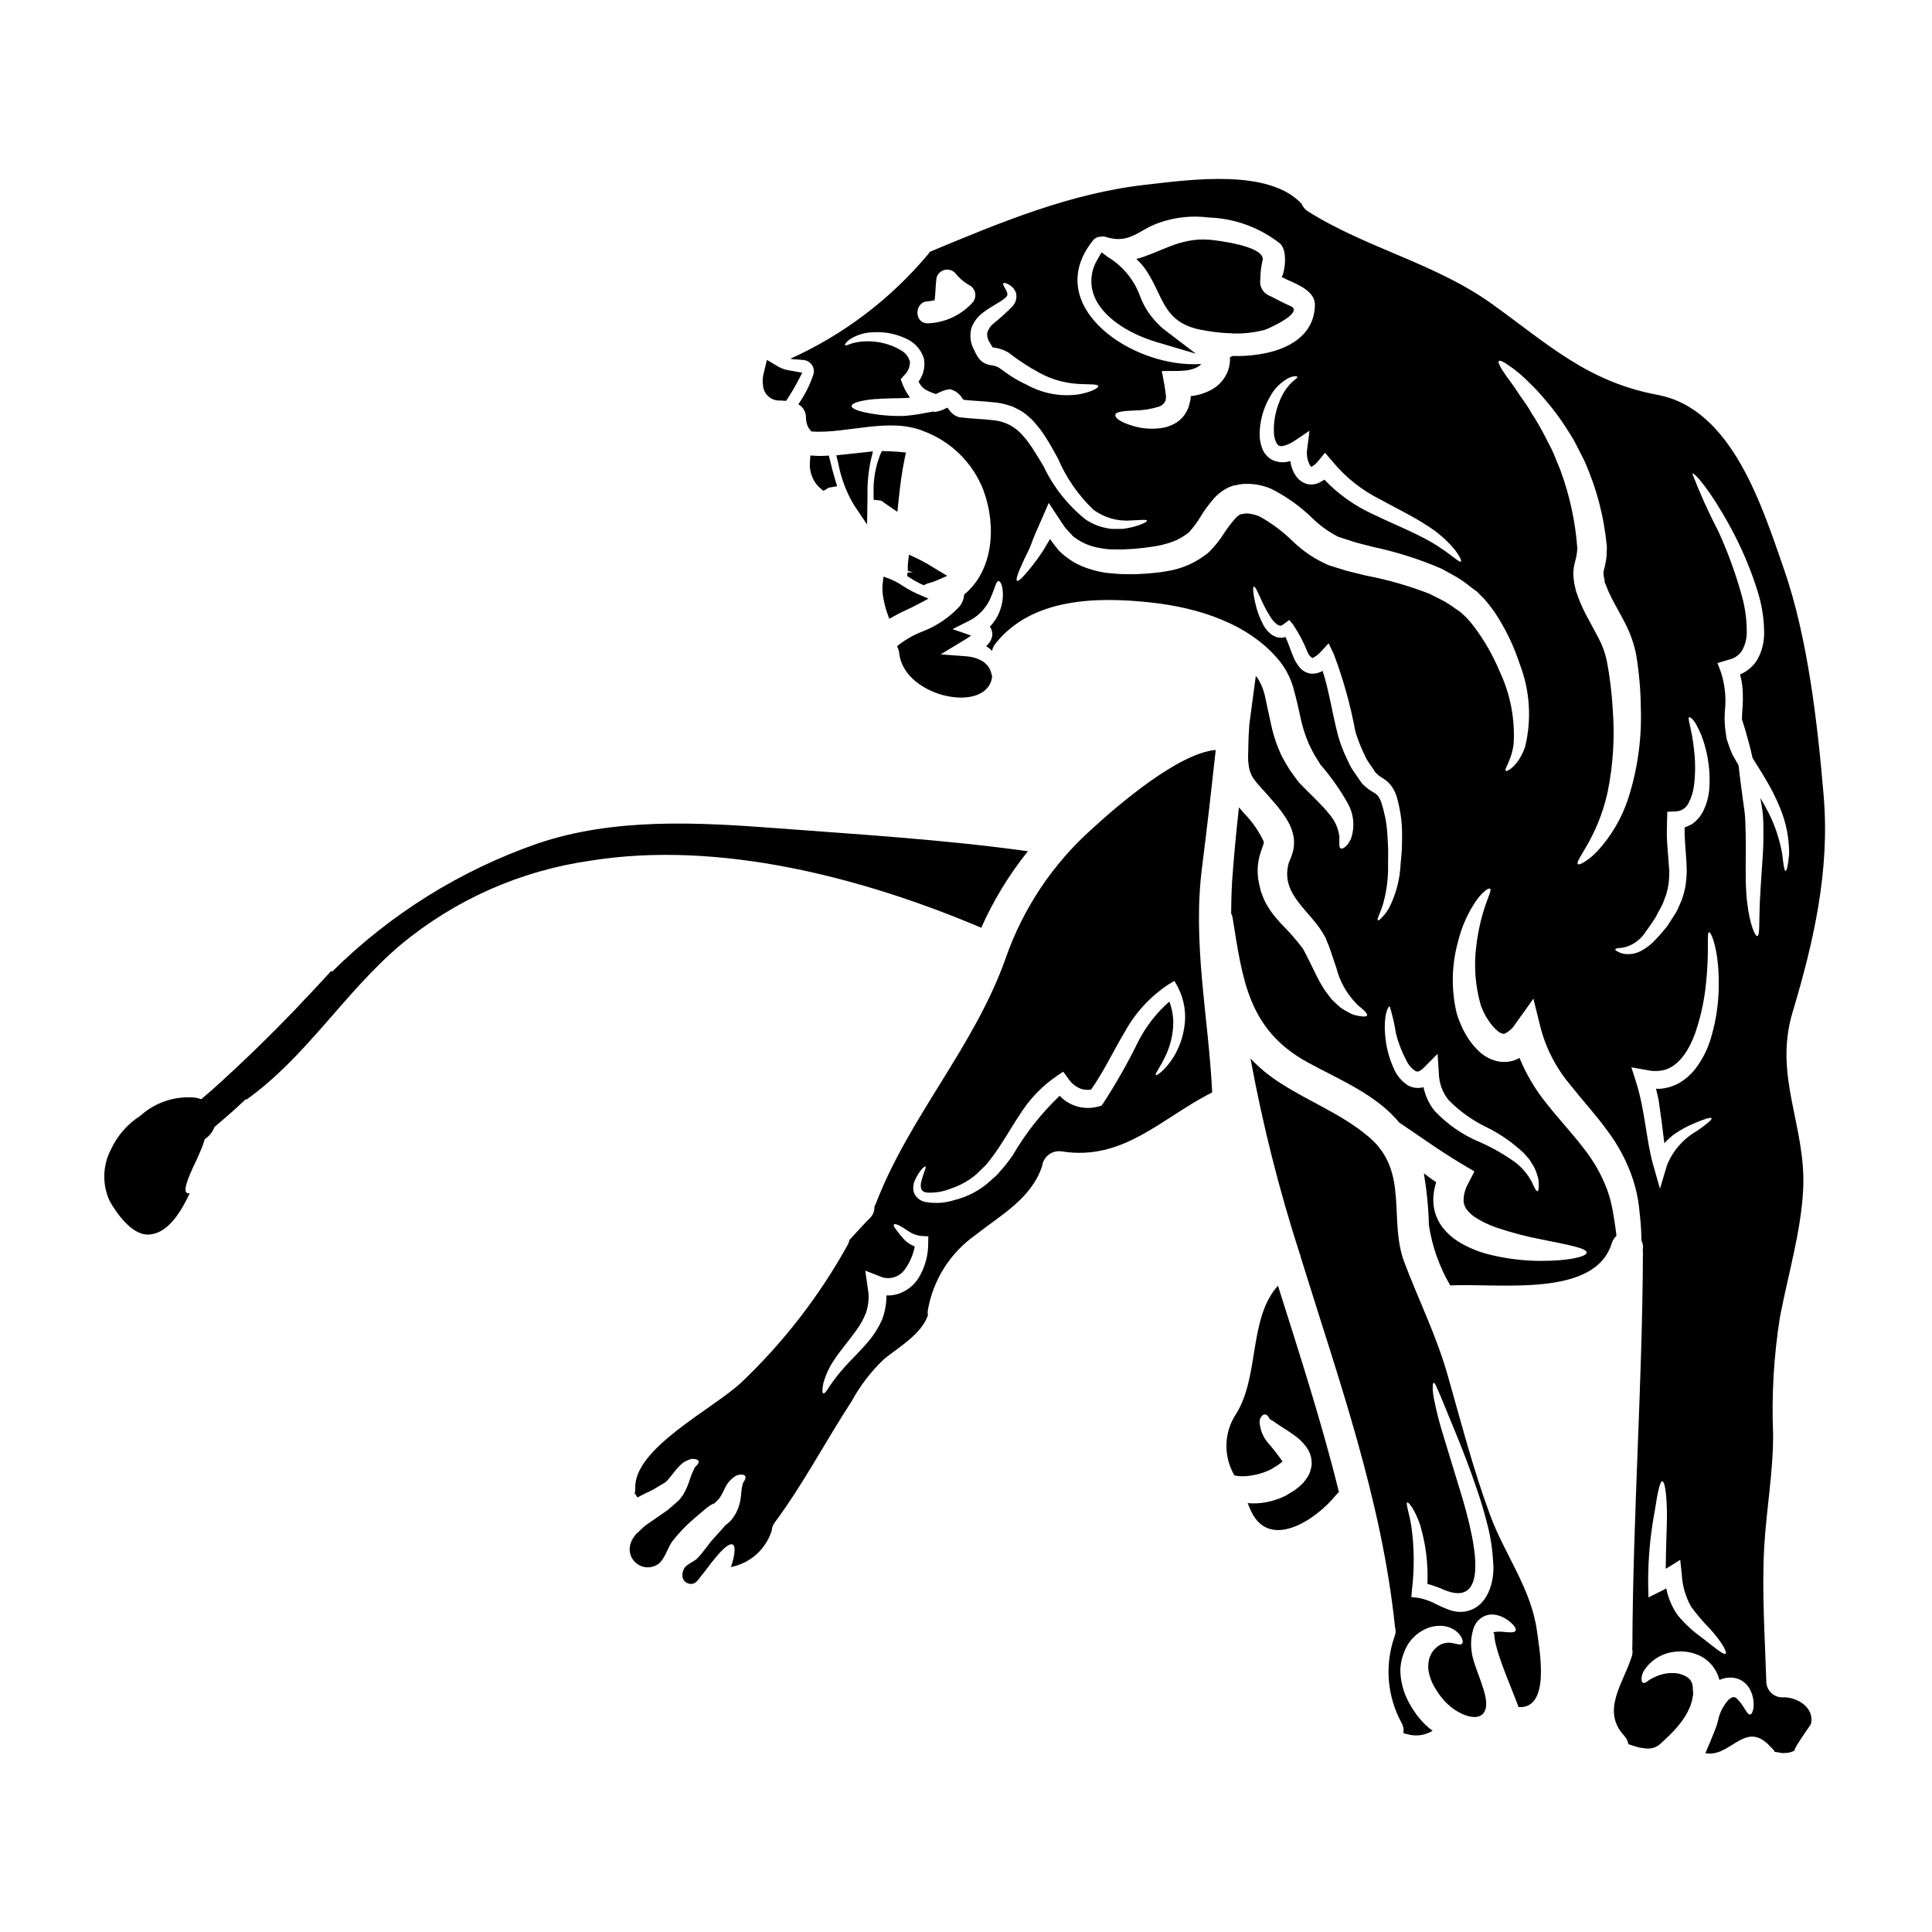 <?xml version="1.0" encoding="UTF-8"?>
<!-- Uploaded to: SVG Repo, www.svgrepo.com, Generator: SVG Repo Mixer Tools -->
<svg fill="#000000" width="800px" height="800px" version="1.1" viewBox="144 144 512 512" xmlns="http://www.w3.org/2000/svg">
 <g>
  <path d="m538.91 545.55c-4.531-12.203-7.746-24.797-11.328-37.328-2.992-10.43-7.633-19.68-11.414-29.695-4.277-11.352 1.371-24.008-9.34-33.164-7.106-6.066-15.715-9.309-23.488-14.316h-0.004c-2.902-1.84-5.566-4.027-7.938-6.516 3.211 17.449 7.547 34.672 12.988 51.562 0.172 0.375 0.297 0.773 0.359 1.18 9.984 32.273 21.449 64.156 24.941 97.871l0.004 0.004c0.27 0.852 0.219 1.777-0.141 2.598-2.633 7.551-1.941 15.863 1.902 22.875 0.465 0.812 0.625 1.766 0.449 2.684 0.082 0.027 0.137 0.027 0.223 0.055 0.473 0.195 1.031 0.223 1.574 0.395 2.055 0.395 4.18 0.004 5.961-1.09-0.059-0.027-0.113-0.082-0.168-0.109-1.094-0.824-2.098-1.762-2.992-2.801l-1.008-1.227c-0.336-0.449-0.727-1.062-1.09-1.594-0.68-1.039-1.27-2.133-1.766-3.269-0.988-2.269-1.512-4.715-1.535-7.188 0.055-1.238 0.27-2.461 0.645-3.637 0.195-0.559 0.422-1.117 0.613-1.648 0.34-0.668 0.34-0.695 0.727-1.371 1.145-1.832 2.812-3.281 4.785-4.164 1.609-0.73 3.398-0.965 5.141-0.676 1.277 0.23 2.457 0.836 3.387 1.738 1.398 1.48 1.398 2.652 1.008 2.934-0.449 0.395-1.375-0.055-2.629-0.246v-0.004c-1.492-0.258-3.019 0.184-4.141 1.199-0.711 0.602-1.258 1.371-1.594 2.238-0.137 0.297-0.25 0.605-0.336 0.922-0.027 0.281-0.082 0.559-0.137 0.84-0.078 0.574-0.098 1.152-0.059 1.73 0.195 1.414 0.621 2.785 1.258 4.059 0.371 0.719 0.793 1.41 1.262 2.066 0.207 0.352 0.438 0.691 0.695 1.008l1.008 1.258c0.336 0.336 1.035 1.035 1.648 1.535 2.824 2.363 8.266 4.59 9.34 0.504 0.98-3.746-3.469-11.242-3.746-15.352v0.004c-0.289-2.113-0.059-4.262 0.672-6.262 0.52-1.305 1.535-2.352 2.824-2.91 0.57-0.23 1.176-0.363 1.789-0.395 0.477 0.027 0.949 0.086 1.371 0.141v0.004c1.203 0.293 2.328 0.848 3.297 1.621 1.457 1.145 1.969 2.098 1.707 2.543-0.281 0.531-1.344 0.477-2.91 0.34l0.004-0.004c-0.824-0.109-1.66-0.117-2.488-0.027-0.137 0.059-0.277 0.105-0.422 0.137-0.027 0.113-0.141 0.141-0.055 0.195 0.086 0.055 0.25 0 0.223 0.223l0.004 0.004c0.047 1.129 0.234 2.246 0.559 3.328 0.363 1.453 0.922 3.078 1.535 4.836 1.23 3.387 2.797 7.086 4.363 11.215 8.496 0.477 5.562-14.957 4.863-20.16-1.5-11.199-8.547-20.23-12.402-30.691zm-6.961 25.559-0.004 0.004c-1.387 0.152-2.793-0.039-4.086-0.562-1.18-0.418-2.125-0.895-3.047-1.312-1.484-0.824-3.09-1.418-4.754-1.762l-2.039-0.25 0.164-1.902c0.664-5.559 0.621-11.176-0.137-16.723-0.645-3.891-1.594-6.297-1.09-6.43 0.309-0.113 1.902 1.648 3.352 5.84h0.004c1.531 5.102 2.195 10.422 1.965 15.746 1.484 0.387 2.934 0.902 4.332 1.539 11.27 4.754 8.387-10.32 6.934-16.723-0.699-3.047-1.512-5.984-2.363-8.777-1.707-5.648-3.269-10.711-4.559-14.957l0.004-0.004c-1.086-3.394-1.973-6.848-2.656-10.348-0.449-2.516-0.309-4-0.027-4.027 0.363-0.055 0.812 1.23 1.82 3.523 0.949 2.32 2.316 5.621 4 9.734 1.68 4.113 3.66 9.117 5.562 14.766 0.98 2.82 1.902 5.812 2.711 9h-0.004c0.914 3.363 1.469 6.812 1.652 10.293 0.566 5.223-1.422 12.551-7.738 13.336z"/>
  <path d="m471.57 518.71c-1.594 2.406-2.477 5.211-2.551 8.094-0.074 2.883 0.664 5.731 2.133 8.211 1.414 0.281 2.863 0.289 4.281 0.027 1.102-0.152 2.188-0.406 3.242-0.754 0.586-0.195 0.977-0.395 1.426-0.559l0.926-0.449 0.027-0.027 0.082-0.055 0.195-0.109 0.395-0.25v-0.004c0.488-0.27 0.957-0.582 1.398-0.926l0.531-0.418c0.051-0.086 0.117-0.164 0.195-0.223-1.148-1.664-2.391-3.262-3.719-4.785-1.379-1.559-2.195-3.539-2.32-5.617-0.047-0.586 0.168-1.164 0.586-1.574 0.176-0.285 0.488-0.453 0.82-0.449 0.332 0.008 0.637 0.188 0.805 0.477 0.25 0.223 0.449 0.898 0.867 0.98 0.531 0.25 1.594 1.145 3.148 2.07 0.789 0.504 1.703 1.09 2.711 1.816v-0.004c1.328 0.879 2.492 1.988 3.438 3.273 0.352 0.473 0.645 0.988 0.867 1.535 0.109 0.312 0.25 0.617 0.336 0.926 0.086 0.379 0.141 0.762 0.168 1.145 0.117 0.781 0.051 1.574-0.199 2.324-0.148 0.715-0.43 1.398-0.832 2.012-0.336 0.531-0.727 1.035-1.117 1.539l-1.145 1.062h-0.004c-0.723 0.637-1.512 1.188-2.359 1.648l-0.586 0.367-0.281 0.164-0.141 0.113-0.309 0.137-1.035 0.477c-0.895 0.375-1.812 0.684-2.754 0.922-1.633 0.43-3.32 0.625-5.008 0.586-0.363 0-0.754-0.055-1.145-0.082 0.195 0.422 0.363 0.84 0.531 1.285 4.641 11.746 17.449 3.356 22.953-3.496l0.004 0.004c0.203-0.262 0.438-0.496 0.699-0.699-4.531-18.426-10.43-36.547-16.16-54.711-7.859 8.75-4.809 23.918-11.102 33.996z"/>
  <path d="m379.02 263.57-1.332-0.035-0.531 1.219c-1.199 3.16-1.758 6.531-1.645 9.91v1.777l1.77 0.191 0.004 0.004c0.211 0.02 0.41 0.109 0.57 0.25 0.301 0.246 0.609 0.465 1.203 0.867l2.754 1.895 0.348-3.305c0.43-4.16 0.887-7.328 1.48-10.277l0.434-2.144-2.18-0.203c-0.973-0.086-1.906-0.117-2.875-0.148z"/>
  <path d="m466.18 342.74c-9.926 0.871-25.891 14.598-32.742 20.887h-0.004c-10.414 9.285-18.293 21.07-22.898 34.246-8.266 23.488-25.617 42.055-34.48 65.238-0.094 0.23-0.207 0.453-0.332 0.668 0.066 1.145-0.375 2.258-1.207 3.047-1.875 1.875-3.606 3.832-5.394 5.762-0.09 0.461-0.25 0.906-0.477 1.316-7.488 13.531-17.004 25.836-28.215 36.488-7.297 6.879-28.551 17.422-28.074 28.02v0.004c0.023 0.461-0.035 0.926-0.164 1.367 0.289 0.324 0.539 0.684 0.75 1.062 1.574-0.871 2.754-1.402 4.027-2.016 0.754-0.449 1.512-0.895 2.238-1.344l0.531-0.309 0.25-0.141 0.004 0.004c0.016-0.016 0.039-0.016 0.055 0 0.137-0.137 0.336-0.281 0.504-0.418 1.594-1.539 3.102-4.394 5.254-5.453v0.004c0.48-0.227 0.977-0.414 1.484-0.566 0.309 0.004 0.613 0.023 0.922 0.062 0.504 0.109 0.84 0.281 0.926 0.531 0.086 0.25-0.027 0.586-0.367 1.004-0.164 0.195-0.395 0.395-0.641 0.645-0.109 0.25-0.223 0.531-0.336 0.754-0.371 0.766-0.688 1.555-0.953 2.363-0.434 1.445-1.031 2.836-1.785 4.141-0.34 0.418-0.645 0.867-0.98 1.285l-0.141 0.164-0.336 0.309-0.25 0.195-0.445 0.422-1.969 1.703c-1.574 1.117-3.543 2.406-4.891 3.387h-0.004c-0.754 0.484-1.457 1.047-2.098 1.68l-0.922 0.895-0.504 0.422v-0.004c-0.059 0.105-0.125 0.211-0.195 0.309-0.496 0.582-0.887 1.246-1.145 1.965-0.727 1.906-0.172 4.059 1.379 5.379s3.766 1.516 5.527 0.496c1.93-1.004 2.82-4.531 4.055-6.207 1.707-2.203 3.637-4.227 5.758-6.039 0.699-0.59 1.344-1.148 2.016-1.707 0.309-0.281 0.641-0.531 0.949-0.812 0.309-0.281 0.926-0.727 1.371-1.035h-0.004c0.191-0.117 0.387-0.219 0.594-0.305 0.191-0.109 0.363-0.223 0.309-0.164 0 0 0.082 0.164 0.395-0.223l0.586-0.586 0.086-0.113c0.027 0 0.027 0 0.055-0.027l-0.004-0.004c0.105-0.129 0.219-0.25 0.336-0.363 0.613-0.91 1.141-1.875 1.574-2.883 0.531-1.109 1.328-2.07 2.324-2.793 0.582-0.473 1.316-0.711 2.066-0.672 0.359-0.031 0.715 0.113 0.949 0.391 0.137 0.223 0.082 0.562-0.109 1.008-0.121 0.246-0.262 0.48-0.422 0.703-0.109 0.238-0.184 0.492-0.223 0.754-0.16 0.645-0.266 1.305-0.309 1.969-0.059 1.375-0.324 2.731-0.785 4.027-0.195 0.449-0.395 0.867-0.586 1.316-0.223 0.363-0.477 0.754-0.699 1.117l-0.004-0.004c-0.32 0.516-0.719 0.977-1.18 1.371-0.34 0.281-0.672 0.559-1.035 0.871-0.141 0.184-0.289 0.359-0.449 0.527-0.281 0.312-0.559 0.645-0.84 0.953-0.559 0.613-1.145 1.285-1.758 1.93-1.512 1.676-2.824 3.832-4.422 5.367-0.922 0.867-2.793 1.484-3.387 2.602-0.75 1.426-0.668 3.324 1.062 3.938 2.016 0.641 2.711-1.148 3.832-2.434 0.922-1.008 6.262-8.949 8.055-7.832 0.668 0.422 0.613 2.519-0.531 5.926h0.004c5-0.98 9.09-4.566 10.711-9.395 0.027-0.082 0.055-0.137 0.082-0.219v-0.004c0.035-0.781 0.312-1.535 0.785-2.156 7.633-10.289 13.504-21.586 20.469-32.273 2.246-4.102 5.113-7.828 8.504-11.047 3.973-3.273 9.816-6.461 11.633-11.605h-0.004c-0.07-0.465-0.07-0.934 0-1.398 1.402-8.016 5.918-15.148 12.555-19.852 6.797-5.367 14.738-9.566 17.711-18.23l0.004-0.004c0.137-1.227 0.77-2.344 1.754-3.094 0.98-0.75 2.227-1.066 3.449-0.875 16.387 2.629 26.508-8.918 39.875-15.629-0.98-20.273-5.34-39.625-2.629-60.117 1.305-10.23 2.453-20.434 3.57-30.641zm-76.199 130.56c0.051 3.32-0.84 6.586-2.574 9.422-1.191 1.863-2.957 3.285-5.035 4.055-1.109 0.395-2.285 0.574-3.461 0.531 0.016 2.164-0.363 4.316-1.121 6.344-0.863 1.957-1.98 3.793-3.328 5.453-2.516 3.019-4.922 5.227-6.691 7.242-1.398 1.566-2.695 3.219-3.883 4.949-0.816 1.344-1.348 2.07-1.68 1.969-0.336-0.102-0.336-1.008-0.027-2.602h-0.004c0.609-2.269 1.602-4.418 2.938-6.348 1.594-2.434 3.828-5.004 5.871-7.828v-0.004c1.004-1.398 1.84-2.91 2.488-4.5 0.562-1.645 0.797-3.383 0.703-5.117-0.082-0.668-0.195-1.344-0.281-1.969l-0.586-4.168 3.719 1.457c2.438 1.16 5.359 0.352 6.848-1.902 1.266-1.781 2.133-3.812 2.547-5.957-0.844-0.324-1.629-0.789-2.32-1.371-0.727-0.68-1.387-1.43-1.969-2.234-0.926-1.203-1.457-1.875-1.258-2.18 0.195-0.309 1.117-0.059 2.488 0.84 0.672 0.395 1.457 1.008 2.266 1.426v-0.004c0.898 0.469 1.891 0.727 2.902 0.754l1.484 0.082zm67.84-56.883c-0.422 2.691-1.359 5.273-2.758 7.609-2.363 3.773-4.586 5.09-4.754 4.891-0.336-0.336 1.285-2.125 2.91-5.844 0.949-2.219 1.516-4.582 1.676-6.988 0.152-2.266-0.191-4.539-1.008-6.656-3.316 2.91-6.066 6.406-8.109 10.32-2.797 5.734-5.941 11.289-9.422 16.637l-0.477 0.641-0.84 0.223v0.004c-3.676 1.004-7.606-0.094-10.23-2.856-4.871 4.66-9.059 9.977-12.445 15.801-1.039 1.508-2.18 2.949-3.41 4.305-0.543 0.668-1.152 1.277-1.82 1.82-0.586 0.559-1.203 1.062-1.789 1.574-2.484 1.969-5.363 3.383-8.441 4.141-2.512 0.801-5.184 0.965-7.773 0.473-1.359-0.289-2.477-1.246-2.965-2.543-0.258-1.004-0.18-2.066 0.219-3.019 1.316-2.996 2.684-3.918 2.883-3.832 0.336 0.195-0.613 1.68-1.18 4.305-0.141 0.602-0.102 1.234 0.109 1.816 0.34 0.504 0.902 0.809 1.512 0.812 2.141 0.113 4.277-0.246 6.262-1.062 2.516-0.824 4.844-2.133 6.852-3.859 0.559-0.559 1.117-1.117 1.703-1.676 0.59-0.527 1.121-1.117 1.574-1.762 1.016-1.254 1.957-2.562 2.824-3.918 1.906-2.82 3.746-6.094 5.988-9.395h-0.004c2.406-3.59 5.469-6.695 9.031-9.145l1.82-1.227 1.344 1.844-0.004-0.004c0.793 1.191 1.922 2.117 3.242 2.66 0.898 0.309 1.859 0.398 2.801 0.25 3.414-4.836 5.926-10.289 8.891-15.207 2.762-5.07 6.719-9.395 11.52-12.598l1.676-1.008 0.898 1.621c1.738 3.336 2.336 7.148 1.695 10.852z"/>
  <path d="m450.63 234.69 10.305 3.059-8.555-6.516c-0.504-0.391-0.973-0.824-1.395-1.305-2.152-2.086-3.812-4.629-4.856-7.441-1.559-4.293-4.531-7.926-8.43-10.305l-1.781-1.312-1.09 1.93h-0.004c-1.793 2.938-2.098 6.547-0.82 9.742 2.07 5.121 8.285 9.664 16.625 12.148z"/>
  <path d="m461.95 231.34c2.57 0.527 5.18 0.855 7.805 0.977 0.289-0.023 0.582-0.004 0.863 0.055 2.836 0.094 5.668-0.219 8.418-0.922 1.008-0.25 10.824-4.699 6.934-6.348-1.875-0.789-3.543-1.758-5.367-2.656-1.816-0.625-2.914-2.469-2.602-4.363 0.008-1.664 0.191-3.32 0.559-4.945 1.258-3.973-12.832-5.539-14.234-5.621-7.801-0.586-13.113 3.543-19.18 5.117 1.055 0.957 1.98 2.047 2.754 3.242 4.445 6.793 4.375 13.422 14.051 15.465z"/>
  <path d="m483.93 531.41c0-0.027-0.027-0.055-0.027-0.082h-0.027c0.086 0.082 0.055 0.168 0.055 0.25s0 0.055 0.059 0.082c0-0.027 0.082-0.082-0.059-0.25z"/>
  <path d="m379.89 297.45-1.75-0.637-0.219 1.852-0.004-0.004c-0.043 0.309-0.066 0.621-0.066 0.93-0.02 1.086 0.086 2.168 0.309 3.231 0.219 1.199 0.527 2.387 0.926 3.539l0.578 1.617 1.867-1.012c0.52-0.285 1.035-0.562 1.574-0.816 1.488-0.656 2.894-1.348 4.238-2.062l2.719-1.445-2.832-1.211v0.004c-0.949-0.414-1.867-0.887-2.754-1.414-0.395-0.23-0.84-0.5-1.277-0.789l-0.004 0.004c-1.035-0.711-2.144-1.309-3.305-1.785z"/>
  <path d="m384.52 295.7-0.125 0.941 0.789 0.508h-0.004c0.957 0.625 1.957 1.184 2.992 1.668l0.633 0.277 0.617-0.309c0.156-0.07 0.312-0.133 0.477-0.18 0.859-0.207 1.699-0.492 2.508-0.852l2.617-1.152-3.519-2.109v-0.004c-1.543-0.973-3.141-1.855-4.785-2.648l-1.836-0.84-0.238 2.004v0.004c-0.086 0.758-0.105 1.523-0.055 2.285l1.406 0.395z"/>
  <path d="m350.8 250.14 1.512 0.105 0.82-1.27c0.656-1.016 1.281-2.031 1.852-3.106l1.629-3.094-3.445-0.617v-0.004c-1.031-0.148-2.023-0.484-2.938-0.988l-2.988-1.789-0.816 3.387 0.004-0.004c-0.34 1.168-0.41 2.394-0.203 3.59 0.281 2.277 2.289 3.938 4.574 3.789z"/>
  <path d="m370.28 277.79 3.504 5.207 0.117-7.527v0.004c-0.078-3.07 0.188-6.137 0.789-9.148l0.645-2.707-9.703 1.039 0.531 2.18c0.719 3.863 2.113 7.57 4.117 10.953z"/>
  <path d="m616.28 593.82c-2.305-0.027-4.164-1.887-4.191-4.191-0.367-11.809-1.203-23.742-0.559-35.543 0.559-10.035 2.406-19.938 2.363-30.004-0.426-10.332 0.176-20.684 1.789-30.898 2.098-11.16 5.621-22.707 6.18-34.086 0.812-16.609-7.91-29.84-2.82-46.812 5.621-18.762 9.926-37.582 8.246-57.379-1.594-19.043-4.191-41.805-10.457-59.898-5.902-16.926-13.84-42.672-33.555-46.363-18.566-3.496-28.801-13.254-43.762-24.008-15.102-10.879-33.301-14.797-48.91-24.637-0.75-0.457-1.328-1.148-1.648-1.965-8.695-9.445-29.609-6.402-41.246-5.09-20.215 2.266-38.672 10.039-57.297 17.785-0.148 0.246-0.316 0.48-0.5 0.699-9.93 11.848-22.402 21.301-36.496 27.652 1.09 0.223 2.32 0.168 3.356 0.312h0.004c0.906 0.027 1.75 0.465 2.297 1.184 0.551 0.723 0.742 1.656 0.523 2.535-0.941 2.856-2.297 5.559-4.023 8.02 1.246 0.711 2.016 2.035 2.016 3.469-0.008 0.891 0.184 1.77 0.559 2.574 0.254 0.434 0.562 0.832 0.918 1.18 9.508 0.617 20.582-3.856 29.727-0.082 7.246 2.703 12.996 8.367 15.801 15.574 3.609 9.734 2.547 21.477-5.09 27.715-0.066 1.133-0.48 2.215-1.184 3.102-2.672 2.902-5.973 5.16-9.645 6.602-2.523 0.945-4.875 2.297-6.965 4 0.32 0.559 0.52 1.176 0.586 1.816 1.23 11.809 23.547 16.328 24.637 6.121l-0.082-0.164c-0.133-0.727-0.379-1.426-0.73-2.07-0.523-0.832-1.258-1.508-2.125-1.969-1.176-0.602-2.457-0.965-3.773-1.062l-6.934-0.531 6.098-3.691h-0.004c0.68-0.395 1.336-0.824 1.969-1.289l-4.922-1.703 4.836-2.434h0.004c2.551-1.441 4.504-3.742 5.512-6.488 0.898-2.066 1.23-3.887 1.875-3.828 0.504 0.055 1.285 1.457 1.09 4.504l-0.004-0.004c-0.16 1.754-0.672 3.457-1.504 5.008-0.539 0.945-1.188 1.828-1.93 2.625 0.055 0.086 0.137 0.141 0.191 0.223 0.465 0.793 0.586 1.742 0.34 2.629-0.254 0.859-0.75 1.625-1.43 2.207 0 0.027-0.027 0.027-0.055 0.059 0.309 0.219 0.641 0.445 0.922 0.668s0.422 0.422 0.617 0.613v0.004c0.137-0.707 0.445-1.367 0.895-1.93 9.648-12.203 26.957-12.469 41.273-10.906 12.133 1.316 25.977 5.457 34.113 15.605 1.805 2.289 3.094 4.941 3.777 7.773 0.641 2.289 1.254 5.117 1.785 7.523 0.492 2.234 1.191 4.414 2.098 6.516 0.449 0.98 0.953 1.93 1.453 2.883 0.281 0.477 0.59 0.922 0.871 1.398l0.418 0.672 0.195 0.363 0.109 0.164v-0.004c0 0.016 0.012 0.031 0.027 0.031 2.742 3.152 5.16 6.57 7.215 10.207 1.688 2.926 1.996 6.445 0.844 9.621-1.062 2.125-2.293 2.652-2.684 2.406-0.531-0.312-0.281-1.484-0.34-3.106v-0.004c-0.262-2.223-1.195-4.309-2.684-5.981-1.848-2.406-4.75-4.953-8.082-8.445l-0.055-0.082-0.25-0.309-0.141-0.195-0.281-0.395-0.559-0.75c-0.363-0.504-0.75-1.035-1.117-1.574-0.695-1.117-1.398-2.293-2.043-3.523v-0.004c-1.242-2.578-2.18-5.289-2.797-8.086-0.559-2.57-1.09-5.059-1.621-7.477-0.352-1.859-1.051-3.637-2.07-5.231-0.133-0.191-0.281-0.367-0.445-0.531-0.559 4.25-1.121 8.5-1.707 12.809-0.055 1.008-0.137 2.012-0.191 3.047-0.031 1.43-0.113 2.797-0.113 4.422l-0.004-0.004c-0.039 0.762-0.039 1.527 0 2.293 0.113 0.617 0.113 1.258 0.25 1.848l0.004-0.004c0.223 1.145 0.711 2.223 1.426 3.148 0.754 1.062 1.988 2.32 3.215 3.691 0.617 0.695 1.23 1.426 1.875 2.152 0.34 0.395 0.59 0.641 1.008 1.18l0.867 1.117c0.281 0.34 0.59 0.812 0.926 1.316h-0.004c0.363 0.488 0.688 1.004 0.977 1.539 0.699 1.207 1.191 2.519 1.457 3.887 0.289 1.578 0.176 3.203-0.336 4.723-0.395 1.23-0.812 2.016-0.98 2.602-2.18 8.441 6.18 12.555 9.676 19.379l0.195 0.336 0.027 0.141 0.109 0.25 0.195 0.504 0.422 1.004c0.25 0.672 0.504 1.344 0.723 2.043 0.449 1.344 0.898 2.602 1.285 3.801h0.008c0.871 3.539 2.652 6.789 5.172 9.426 0.371 0.449 0.805 0.848 1.285 1.18 0.395 0.336 0.727 0.641 1.008 0.895 0.531 0.559 0.812 0.98 0.699 1.23-0.109 0.25-0.531 0.363-1.344 0.25h0.004c-0.5-0.043-0.996-0.129-1.484-0.25-0.68-0.129-1.332-0.375-1.93-0.727-0.797-0.402-1.562-0.859-2.293-1.371-0.723-0.641-1.508-1.344-2.316-2.152-0.672-0.895-1.457-1.848-2.125-2.883h-0.004c-0.68-1.086-1.305-2.203-1.875-3.352-0.559-1.121-1.148-2.32-1.734-3.543-0.281-0.586-0.586-1.18-0.922-1.816l-0.504-0.98-0.25-0.477-0.109-0.223c-0.027-0.047-0.055-0.094-0.09-0.137v-0.027c-0.012 0-0.027-0.012-0.027-0.027-1.746-2.305-3.652-4.481-5.703-6.519-0.586-0.668-1.18-1.285-1.789-2.066-0.691-0.844-1.32-1.742-1.875-2.684-0.281-0.504-0.695-1.18-0.84-1.539l-0.504-1.258-0.109-0.309-0.027-0.055-0.141-0.395-0.105-0.234-0.195-0.789c-0.109-0.531-0.281-1.008-0.363-1.574-0.512-2.406-0.434-4.898 0.223-7.269 0.336-1.23 0.754-2.18 0.922-2.754 0.164-0.574 0.168-0.613 0.113-0.949-1.285-2.758-3.035-5.273-5.176-7.441-0.418-0.531-0.895-1.062-1.371-1.594-0.727 6.629-1.371 13.227-1.82 19.797-0.164 2.793-0.219 5.539-0.25 8.305l0.004 0.004c0.199 0.367 0.332 0.766 0.391 1.18 2.602 16.051 4 29.52 19.711 38.199 8.168 4.504 18.348 8.559 24.402 16.023 4.75 3.148 10.371 7.269 16.746 11.07l3.215 1.902-1.703 3.328h0.004c-0.84 1.469-1.238 3.148-1.148 4.84 0.121 0.711 0.41 1.387 0.844 1.969 0.578 0.723 1.254 1.359 2.008 1.898 1.848 1.207 3.84 2.172 5.93 2.883 3.941 1.324 7.965 2.379 12.051 3.148 7.16 1.453 11.773 2.289 11.773 3.441 0 1.062-4.641 2.234-12.359 2.207-4.602-0.027-9.184-0.609-13.645-1.734-2.867-0.723-5.602-1.883-8.109-3.441-1.523-0.965-2.871-2.172-4-3.578-1.273-1.66-2.109-3.609-2.43-5.676-0.262-2.156-0.035-4.348 0.668-6.402-1.145-0.789-2.234-1.594-3.269-2.363h-0.004c0.77 4.566 1.219 9.184 1.344 13.816 0.867 5.602 2.781 10.988 5.648 15.879 13.031-0.641 38.363 3.387 42.812-11.215v0.004c0.23-0.742 0.656-1.406 1.23-1.93-0.031-0.281-0.059-0.531-0.086-0.789-0.223-1.875-0.559-3.887-0.922-5.984v0.004c-0.344-1.914-0.852-3.793-1.512-5.621-1.516-3.973-3.644-7.68-6.316-10.988-2.754-3.637-6.184-7.269-9.508-11.465-3.043-3.719-5.523-7.863-7.352-12.305-0.426 0.23-0.867 0.438-1.316 0.613-1.59 0.543-3.301 0.602-4.926 0.168-1.41-0.375-2.723-1.047-3.856-1.969-1.73-1.492-3.18-3.281-4.277-5.285l-0.641-1.18-0.645-1.48h-0.004c-0.402-0.914-0.742-1.859-1.008-2.824-1.461-6.231-1.324-12.73 0.395-18.895 0.961-3.981 2.66-7.75 5.004-11.109 1.82-2.406 3.106-3.102 3.469-2.879 0.449 0.246-0.309 1.758-1.145 4.137h-0.004c-1.195 3.5-2.019 7.117-2.461 10.793-0.734 5.363-0.332 10.824 1.184 16.023 0.234 0.66 0.512 1.305 0.836 1.93l0.449 0.898 0.699 1.09 0.004-0.004c0.719 1.148 1.629 2.168 2.684 3.019 0.328 0.273 0.723 0.457 1.145 0.531 0.238 0.059 0.492 0.02 0.699-0.109 1.07-0.566 1.965-1.406 2.598-2.438l4.801-6.731 2.043 8.223c1.52 5.469 4.223 10.535 7.914 14.848 3.047 3.859 6.488 7.582 9.504 11.719 3.07 4.035 5.445 8.559 7.019 13.383 0.723 2.285 1.23 4.633 1.512 7.016 0.223 2.07 0.449 4.109 0.559 6.207 0.055 0.926 0.055 1.789 0.082 2.684 0.418 0.793 0.539 1.703 0.34 2.574 0.031 0.234 0.051 0.469 0.055 0.703-0.141 34.809-2.656 69.57-2.797 104.38h-0.004c0 0.141-0.02 0.281-0.055 0.422 0.156 0.691 0.125 1.414-0.082 2.094-2.266 7.242-8.223 14.375-2.016 21.086v-0.004c0.566 0.609 0.945 1.367 1.09 2.184 0.09 0.051 0.184 0.102 0.281 0.141 0.34 0.109 0.672 0.223 1.035 0.336 0.477 0.141 0.953 0.281 1.457 0.422v-0.004c0.746 0.164 1.5 0.266 2.262 0.309 1.344 0.055 2.652-0.449 3.609-1.398 0.336-0.34 0.613-0.531 1.031-0.953l1.316-1.258c0.754-0.789 1.539-1.574 2.211-2.406 1.309-1.512 2.371-3.219 3.148-5.059 0.168-0.406 0.301-0.828 0.395-1.258 0.148-0.344 0.234-0.715 0.25-1.09 0.055-0.34 0.137-0.617 0.191-0.98-0.027-0.531-0.082-1.09-0.109-1.648 0.02-1.031-0.422-2.016-1.203-2.684-0.977-0.703-2.125-1.129-3.324-1.234-2.074-0.191-4.156 0.238-5.984 1.234-0.582 0.262-1.125 0.602-1.621 1.008-0.449 0.309-0.812 0.418-1.062 0.309-0.25-0.109-0.367-0.477-0.395-1.035v-0.004c0.023-0.871 0.305-1.719 0.812-2.43 1.84-2.695 4.777-4.438 8.023-4.758 2.426-0.312 4.887 0.129 7.051 1.262 2.379 1.324 4.106 3.566 4.777 6.207 1.469-0.691 3.141-0.82 4.699-0.363 1.512 0.48 2.754 1.562 3.441 2.992 0.762 1.5 1.062 3.191 0.867 4.863-0.195 1.008-0.477 1.594-0.84 1.648-0.84 0.281-1.594-2.32-3.469-4.109v0.004c-0.277-0.363-0.73-0.547-1.18-0.477-0.418 0.152-0.801 0.391-1.121 0.699-1.387 1.52-2.34 3.383-2.758 5.394-0.121 0.562-0.277 1.113-0.473 1.652-0.191 0.504-0.395 1.008-0.586 1.539-0.395 0.922-0.789 1.902-1.18 2.879-0.367 0.871-0.754 1.789-1.148 2.684 6.465 1.203 10.234-8.246 16.445-2.543 0.895 0.867 1.371 1.426 1.758 1.82l-0.004-0.004c0.059 0.02 0.109 0.059 0.141 0.109 0.082 0.113 0.055 0-0.082 0.281l0.5 0.027c0.395 0.086 0.789 0.113 1.148 0.195l0.559 0.109 0.281-0.055c0.832 0.051 1.664-0.094 2.434-0.414 0.168-0.086 0.336-0.168 0.531-0.281-0.449 0 1.508-2.91 2.91-4.953 0.723-1.09 1.316-1.93 1.344-1.969 1.113-4.566-3.949-7.367-7.613-7.113zm-121.13-329.84 1.902 2.238 0.141 0.164c3.445 4.156 7.723 7.551 12.555 9.957 4.531 2.488 8.891 4.586 12.332 6.875v0.004c2.789 1.711 5.281 3.863 7.379 6.375 1.43 1.848 1.934 3.047 1.707 3.215-0.59 0.477-3.773-3.269-10.766-6.691-3.441-1.789-7.805-3.543-12.672-5.902h0.004c-4.797-2.203-9.133-5.297-12.777-9.117-0.496 0.379-1.039 0.688-1.621 0.922-0.996 0.418-2.106 0.488-3.148 0.195-0.98-0.32-1.848-0.922-2.492-1.73-0.926-1.195-1.512-2.613-1.703-4.113-0.027-0.062-0.039-0.133-0.039-0.199-0.055 0.027-0.082 0.027-0.141 0.055-1.496 0.445-3.098 0.348-4.527-0.281-1.379-0.695-2.414-1.914-2.883-3.383-0.387-1.098-0.586-2.25-0.586-3.414 0.016-3.531 0.965-6.992 2.758-10.035 1.086-2.051 2.75-3.742 4.781-4.867 1.539-0.754 2.363-0.559 2.461-0.367 0.109 0.281-0.699 0.672-1.621 1.594l-0.004 0.004c-1.363 1.395-2.422 3.062-3.106 4.894-1.133 2.715-1.637 5.648-1.477 8.586 0.109 1.535 0.812 3.102 1.453 3.188 0.559 0.309 2.32-0.223 3.938-1.285l4.027-2.711-0.613 4.922-0.004-0.004c-0.234 1.535 0.07 3.109 0.863 4.445 0.109 0.191 0.223 0.137 0.223 0.191 0-0.055 0 0.027 0.164-0.082h0.004c0.652-0.363 1.219-0.859 1.672-1.449zm-61.379-56.414c0.488-0.535 1.176-0.84 1.902-0.836 0.473-0.113 0.969-0.086 1.426 0.082 6.43 2.016 8.863-2.125 14.316-3.856v-0.004c4.148-1.426 8.57-1.875 12.918-1.312 6.856 0.23 13.457 2.637 18.852 6.875 2.434 2.098 0.977 8.863 0.418 8.863 2.883 1.625 8.977 3.148 8.863 7.582-0.309 10.656-12.387 13.645-21.863 13.383h-0.004c-0.207 0.121-0.422 0.234-0.645 0.332 0.062 1.195-0.109 2.394-0.504 3.523-0.801 2.168-2.359 3.973-4.387 5.078-1.504 0.824-3.144 1.371-4.84 1.621-0.148 0.035-0.297 0.051-0.449 0.055h-0.055l-0.109-0.055c-0.027 0.055-0.059 0-0.086 0.586v0.156l-0.027 0.082-0.027 0.25-0.25 1.062h-0.004c-0.145 0.723-0.41 1.414-0.785 2.043-0.652 1.238-1.629 2.269-2.824 2.992-0.934 0.586-1.969 1.004-3.051 1.23-2.719 0.535-5.531 0.398-8.191-0.391-3.773-1.09-4.953-2.289-4.781-3.019 0.168-0.727 1.789-0.98 5.258-1.117 2.078-0.031 4.137-0.352 6.121-0.953 0.828-0.223 1.516-0.797 1.875-1.574 0.078-0.195 0.113-0.406 0.113-0.613 0.027-0.113 0.027-0.25 0.055-0.367 0-0.027 0.027-0.055 0.027-0.109l-0.051-0.305-0.082-0.613c-0.141-1.484-0.59-3.691-1.008-5.902 1.18 0 2.363-0.027 3.633-0.027 0.645 0.027 1.258-0.027 1.875-0.059l0.953-0.082v-0.004c0.18 0.004 0.359-0.023 0.531-0.082 0.934-0.148 1.832-0.461 2.656-0.926 0.305-0.188 0.578-0.422 0.809-0.695-18.23 1.273-42.754-15.473-28.578-32.895zm-29.164 19.211c2.32-1.762 4.449-2.684 5.594-3.664 0.59-0.504 0.727-0.699 0.789-1.062h-0.004c-0.043-0.48-0.207-0.941-0.477-1.34-0.473-0.867-0.812-1.398-0.613-1.648 0.141-0.168 0.789-0.113 1.789 0.559v-0.004c0.699 0.457 1.238 1.125 1.539 1.902 0.344 1.258 0.027 2.606-0.84 3.578-1.621 1.676-3.352 3.246-5.172 4.699-0.738 0.621-1.285 1.441-1.574 2.363-0.113 0.914 0.117 1.84 0.645 2.598l0.055 0.059 0.027 0.082c0.219 0.41 0.461 0.805 0.727 1.18 1.082 0.105 2.137 0.379 3.129 0.812 0.25 0.141 0.531 0.25 0.789 0.395l0.113 0.055 0.223 0.168c1.062 0.812 2.18 1.621 3.297 2.363 1.117 0.738 2.289 1.512 2.938 1.875l0.449 0.223h0.004c3.512 2.223 7.531 3.519 11.684 3.773 3.078 0.168 5.258 0 5.34 0.562 0 0.5-1.594 1.535-5.172 2.207-4.789 0.684-9.676-0.23-13.895-2.602-1.363-0.621-2.68-1.34-3.938-2.152-1.09-0.727-2.234-1.512-3.383-2.363l-0.367-0.164h0.004c-0.328-0.164-0.676-0.281-1.035-0.336l-0.75-0.137-0.531-0.086-0.004-0.004c-0.258-0.078-0.508-0.172-0.754-0.277-0.508-0.211-0.973-0.516-1.371-0.895-0.289-0.305-0.551-0.633-0.785-0.98-0.32-0.496-0.594-1.023-0.812-1.574-1.07-1.801-1.375-3.961-0.84-5.988 0.609-1.684 1.719-3.141 3.184-4.176zm-14.648-2.938-0.004 0.004c0.586-0.043 1.164-0.137 1.734-0.281 0.25-1.969 0.223-4 0.504-5.961l-0.004 0.004c0.281-1.004 1.07-1.785 2.074-2.055 1.004-0.27 2.074 0.012 2.82 0.738 1.078 1.391 2.43 2.543 3.973 3.387 0.77 0.473 1.281 1.27 1.398 2.164 0.113 0.898-0.188 1.797-0.812 2.445-3.023 3.285-7.227 5.227-11.688 5.398-3.773 0.141-3.773-5.731 0-5.84zm17.195 31.512c-2.711-0.309-5.789-0.395-8.754-0.754l-0.191-0.027-0.086-0.027h-0.004c-0.414-0.129-0.809-0.309-1.18-0.531-0.289-0.199-0.559-0.426-0.812-0.668-0.332-0.344-0.633-0.719-0.898-1.117-0.035-0.07-0.082-0.137-0.137-0.199l-0.395 0.164v0.004c-0.824 0.453-1.723 0.766-2.652 0.922l-0.367 0.082-0.281-0.137-2.434 0.418h0.004c-1.844 0.379-3.711 0.633-5.594 0.754-3.273 0.074-6.547-0.215-9.754-0.863-2.434-0.504-3.973-1.145-3.938-1.789 0.035-0.645 1.539-1.18 4.027-1.574s5.926-0.418 9.508-0.504c0.668 0 1.254-0.055 1.875-0.109l-0.086-0.25v-0.004c-0.789-1.062-1.422-2.231-1.875-3.469l-0.445-1.148 0.84-0.98c1.039-0.934 1.633-2.269 1.621-3.664-0.34-1.277-1.176-2.367-2.324-3.019-2.32-1.383-4.934-2.191-7.629-2.363-1.758-0.156-3.527-0.004-5.234 0.449-1.18 0.395-1.902 0.754-2.012 0.531-0.113-0.164 0.219-0.812 1.371-1.621 1.766-1.105 3.793-1.723 5.875-1.789 3.223-0.242 6.453 0.406 9.336 1.871 2.098 1.039 3.664 2.906 4.328 5.148 0.375 2.125-0.145 4.309-1.43 6.039 0.359 0.742 0.875 1.402 1.512 1.93 0.965 0.582 1.996 1.043 3.074 1.367l0.789-0.363 0.98-0.449v0.004c0.566-0.215 1.16-0.363 1.762-0.445l0.219-0.027 0.34 0.109c1.199 0.375 2.219 1.168 2.879 2.234 0.102 0.18 0.234 0.34 0.391 0.477 2.574 0.281 5.285 0.336 8.387 0.699l0.004 0.004c1.043 0.098 2.074 0.305 3.078 0.613l1.535 0.477 1.484 0.754h-0.004c0.957 0.48 1.844 1.09 2.633 1.816 0.789 0.641 1.5 1.375 2.125 2.184 0.641 0.711 1.227 1.465 1.758 2.262 0.477 0.727 0.98 1.426 1.43 2.234 0.977 1.574 1.758 3.051 2.543 4.477 2.176 5.078 5.34 9.672 9.312 13.508 2.863 2.176 6.426 3.219 10.008 2.934 2.656-0.109 4.223-0.309 4.305 0.059 0.086 0.25-1.285 1.062-4.082 1.758-0.699 0.141-1.484 0.309-2.363 0.422-0.895 0-1.875 0.027-2.938 0h0.004c-2.445-0.258-4.797-1.102-6.848-2.457-4.742-3.781-8.559-8.594-11.16-14.07-0.84-1.398-1.676-2.852-2.543-4.164-0.395-0.672-0.898-1.375-1.402-2.07h0.004c-0.453-0.664-0.957-1.289-1.508-1.871-1.984-2.418-4.867-3.922-7.984-4.172zm101.98 132.55c-0.109-0.082-0.027-0.504 0.223-1.18 0.414-0.941 0.777-1.898 1.09-2.879 1.043-3.594 1.516-7.332 1.402-11.074 0-1.145 0.055-2.598 0.027-3.719-0.059-1.344-0.113-2.711-0.223-4.109-0.086-1.371-0.254-2.734-0.504-4.082-0.168-0.754-0.336-1.512-0.531-2.293-0.168-0.695-0.395-1.344-0.586-2.039v-0.004c-0.215-0.539-0.484-1.055-0.812-1.539-0.375-0.438-0.832-0.797-1.344-1.062-0.883-0.5-1.699-1.113-2.43-1.816l-0.25-0.223-0.055-0.055-0.223-0.25-0.027-0.055-0.113-0.137-0.395-0.562-0.812-1.18c-0.531-0.789-1.117-1.574-1.594-2.406l-1.258-2.602-0.004-0.008c-0.832-1.777-1.523-3.621-2.07-5.508-1.676-6.375-2.461-12.277-4.137-17.32-0.352 0.188-0.719 0.344-1.094 0.477-0.621 0.207-1.273 0.289-1.926 0.254-1.27-0.145-2.422-0.801-3.188-1.82-0.551-0.684-1.012-1.434-1.371-2.234-0.953-2.18-1.539-4.195-2.266-5.676-0.281 0.082-0.531 0.164-0.812 0.223-0.496-0.004-0.992-0.051-1.48-0.141-0.414-0.168-0.816-0.363-1.203-0.586-1.098-0.77-1.973-1.812-2.543-3.023-0.848-1.648-1.488-3.394-1.902-5.199-0.699-2.91-0.727-4.531-0.449-4.613 0.363-0.113 1.035 1.398 2.207 4h0.004c0.695 1.523 1.508 2.988 2.43 4.387 0.465 0.734 1.086 1.355 1.82 1.82 0.641 0.281 0.84 0.168 1.594-0.363l1.344-1.008 1.035 1.258-0.004 0.004c1.512 2.25 2.777 4.66 3.777 7.18 0.25 0.68 0.711 1.258 1.312 1.656 0.84-0.375 1.582-0.93 2.184-1.625l2.125-2.289 1.398 2.938-0.004-0.004c2.496 6.617 4.394 13.441 5.68 20.395 0.496 1.672 1.102 3.305 1.82 4.894 0.336 0.754 0.699 1.512 1.062 2.266s0.895 1.371 1.344 2.066l0.672 1.008 0.309 0.504 0.082 0.109 0.141 0.141v0.004c0.473 0.516 1.031 0.953 1.648 1.285 0.336 0.223 0.84 0.559 1.254 0.895 0.453 0.379 0.859 0.809 1.207 1.285 0.617 0.863 1.098 1.816 1.426 2.824 0.223 0.871 0.477 1.762 0.645 2.602l0.418 2.293c0.227 1.586 0.348 3.184 0.359 4.781 0.031 1.508-0.027 2.906-0.055 4.246-0.082 1.539-0.223 2.684-0.336 3.973h0.004c-0.18 4.043-1.219 8-3.047 11.609-0.531 0.969-1.199 1.852-1.988 2.625-0.531 0.578-0.867 0.766-1.008 0.684zm29.082 54.945v0.004c3.492 1.762 6.715 4.016 9.566 6.691 0.559 0.668 1.145 1.227 1.621 1.875 0.418 0.668 0.812 1.316 1.18 1.93v-0.004c0.512 1.07 0.895 2.195 1.145 3.356 0.141 1.93 0.027 2.934-0.281 2.992-0.336 0-0.84-0.926-1.48-2.434h0.004c-1.086-2.051-2.606-3.844-4.449-5.258-2.918-2.086-6.043-3.867-9.328-5.32-4.535-1.875-8.625-4.695-11.992-8.266-1.473-1.836-2.488-3.992-2.965-6.297-1.367 0.379-2.832 0.219-4.086-0.449-1.77-1.148-3.137-2.82-3.91-4.781-1.195-2.703-1.922-5.586-2.152-8.531-0.477-4.836 0.668-7.828 1.227-7.606 0.711 2.336 1.254 4.719 1.621 7.133 0.637 2.512 1.574 4.934 2.801 7.215 0.523 1.129 1.355 2.082 2.402 2.758 0.289 0.145 0.625 0.156 0.922 0.027 0.516-0.262 0.98-0.609 1.371-1.035l3.543-3.578 0.336 5.199h-0.004c0.059 2.555 0.953 5.016 2.543 7.016 2.992 3.051 6.504 5.543 10.367 7.367zm9.953-100.92c-1.848 5.258-4.949 6.691-5.117 6.348-0.504-0.477 1.453-2.516 2.07-7.047l0.004 0.004c0.41-6.637-0.859-13.27-3.695-19.285-1.758-4.219-4.031-8.199-6.766-11.855-0.676-0.895-1.402-1.742-2.18-2.547l-1.457-1.344-0.055-0.055-0.195-0.113-0.395-0.281-0.789-0.531c-1.02-0.762-2.098-1.453-3.215-2.066-1.18-0.59-2.363-1.203-3.543-1.789-5.504-2.141-11.195-3.769-17.004-4.867-1.621-0.395-3.269-0.812-4.949-1.23-1.539-0.477-3.106-0.949-4.699-1.453h0.004c-3.586-1.527-6.859-3.707-9.648-6.43-2.613-2.555-5.555-4.746-8.75-6.519-1.105-0.48-2.293-0.754-3.5-0.812l-1.453 0.223-0.055 0.027c-0.055 0.031-0.113 0-0.195 0.059v0.004c-0.434 0.273-0.832 0.602-1.18 0.977-1.117 1.266-2.137 2.609-3.051 4.027-1.148 1.816-2.5 3.496-4.027 5.004-3.246 2.695-7.176 4.438-11.352 5.035-1.875 0.336-3.637 0.477-5.367 0.613-0.812 0.027-1.621 0.082-2.434 0.141-1.09 0.027-1.762 0-2.656 0-1.621 0.027-3.356-0.195-4.981-0.312v0.004c-1.645-0.207-3.262-0.57-4.836-1.09-3.062-0.93-5.848-2.602-8.109-4.867-0.812-1.062-1.648-2.039-2.32-3.047-0.613 1.062-1.227 2.07-1.785 2.992h-0.004c-1.043 1.617-2.172 3.176-3.383 4.668-1.969 2.434-3.215 3.637-3.578 3.414-0.363-0.223 0.137-1.875 1.453-4.723 0.586-1.43 1.621-3.106 2.363-5.176 0.738-2.07 1.789-4.305 2.883-6.82l1.703-3.938 2.516 3.828c0.562 0.84 1.121 1.707 1.734 2.602 0.641 0.812 1.426 1.512 2.125 2.363h-0.004c1.77 1.422 3.832 2.422 6.039 2.938 1.254 0.289 2.523 0.484 3.805 0.586 1.426-0.027 2.793 0.109 4.305-0.027 0.695-0.027 1.426-0.055 2.152-0.113l2.406-0.246c1.535-0.195 3.148-0.395 4.613-0.727l0.004-0.004c1.438-0.309 2.84-0.758 4.191-1.344 0.648-0.309 1.277-0.664 1.875-1.062 0.246-0.168 0.668-0.422 0.789-0.531l0.57-0.422c0.109-0.109 0.137-0.164 0.219-0.25 1.039-1.148 1.961-2.394 2.758-3.719 1.086-1.805 2.328-3.508 3.715-5.09 0.941-1.039 2.047-1.918 3.273-2.598 0.363-0.188 0.738-0.355 1.117-0.504l0.309-0.113 0.141-0.055h0.082v-0.027c0.055 0 0.195-0.055 0.418-0.109h0.059l0.363-0.059 1.426-0.281v-0.004c2.75-0.273 5.523 0.168 8.051 1.289 3.992 2.023 7.652 4.644 10.852 7.773 2.008 1.957 4.297 3.606 6.793 4.883 1.574 0.504 3.148 1.008 4.672 1.512 1.48 0.395 2.938 0.754 4.418 1.145l-0.004 0.004c6.246 1.309 12.344 3.238 18.203 5.762 1.426 0.727 2.797 1.539 4.168 2.289 1.312 0.805 2.566 1.695 3.754 2.672l0.922 0.672 0.449 0.336 0.223 0.168 0.055 0.055 0.223 0.195 0.082 0.109 1.426 1.426v0.004c1.02 1.148 1.973 2.352 2.856 3.609 2.852 4.277 5.102 8.922 6.691 13.812 2.691 6.988 3.184 14.637 1.41 21.914zm19.043 27.742c-1.016 1.09-2.172 2.039-3.438 2.82-0.895 0.531-1.426 0.699-1.621 0.504-0.922-0.922 5.148-6.691 7.871-19.016v0.004c1.477-7.25 1.938-14.668 1.367-22.043-0.246-4.348-0.781-8.672-1.594-12.945-0.449-2.023-1.164-3.981-2.125-5.816-1.145-2.152-2.32-4.328-3.496-6.516-0.711-1.391-1.348-2.816-1.898-4.277l-0.34-0.98-0.191-0.477-0.027-0.137-0.027-0.055-0.141-0.477-0.055-0.309h-0.004c-0.219-0.816-0.367-1.648-0.449-2.492-0.125-1.004-0.117-2.019 0.027-3.019 0.168-1.09 0.422-1.848 0.531-2.363v0.004c0.234-0.945 0.367-1.906 0.395-2.879-0.523-7.035-2.031-13.961-4.473-20.582-0.613-1.512-1.199-2.965-1.789-4.394-0.59-1.43-1.371-2.684-1.969-3.969l-0.004 0.004c-1.203-2.391-2.539-4.715-3.996-6.961-1.18-2.152-2.602-3.832-3.637-5.484-1.035-1.648-2.121-2.965-2.906-4.109-1.621-2.293-2.363-3.691-2.016-4.027 0.348-0.336 1.734 0.445 3.973 2.125 1.363 1.035 2.652 2.164 3.856 3.383 1.703 1.613 3.297 3.332 4.781 5.148 1.859 2.176 3.57 4.473 5.117 6.875 0.812 1.344 1.762 2.656 2.519 4.141 0.754 1.484 1.535 3.047 2.363 4.641 3.25 7.227 5.281 14.941 6.012 22.828l0.027 0.141-0.027 0.137c-0.027 0.789-0.027 1.574-0.082 2.363v0.004c-0.098 0.844-0.238 1.684-0.422 2.512-0.449 1.762-0.449 1.574-0.336 2.602h0.004c0.074 0.52 0.176 1.035 0.305 1.539l-0.113 0.055 0.223 0.477 0.395 0.977 0.395 0.98 0.367 0.789c0.281 0.531 0.445 1.008 0.789 1.574 1.062 2.07 2.363 4.277 3.543 6.629h-0.004c1.234 2.461 2.137 5.074 2.684 7.773 0.785 4.711 1.207 9.48 1.258 14.258 0.273 8.082-0.844 16.148-3.301 23.852-1.707 5.285-4.547 10.133-8.32 14.211zm5.512 26.508c-0.504-0.223-0.699-0.422-0.645-0.586 0.055-0.164 0.34-0.281 0.84-0.34h-0.004c0.668-0.016 1.328-0.121 1.969-0.305 2.25-0.695 4.164-2.199 5.371-4.223 0.504-0.613 0.953-1.371 1.48-2.094 0.25-0.367 0.504-0.754 0.789-1.18l0.195-0.281 0.113-0.223 0.309-0.613c0.445-0.84 0.895-1.676 1.371-2.543 0.418-0.898 0.668-1.848 1.062-2.754l-0.004-0.004c0.289-0.969 0.504-1.961 0.641-2.965 0.117-1.059 0.172-2.121 0.168-3.188-0.168-2.363-0.367-4.863-0.559-7.379-0.168-2.098-0.059-4.25-0.027-6.297l0.055-2.07 2.207-0.109 0.004-0.004c1.414-0.02 2.703-0.816 3.356-2.07 0.793-1.477 1.305-3.086 1.508-4.75 0.387-3.109 0.398-6.254 0.027-9.367-0.531-5.43-1.785-8.391-1.344-8.754 0.25-0.082 0.98 0.336 1.848 1.82 1.129 1.996 1.977 4.144 2.519 6.375 0.891 3.379 1.238 6.883 1.031 10.371-0.109 2.281-0.711 4.516-1.758 6.547-0.664 1.246-1.605 2.324-2.758 3.148-0.656 0.367-1.336 0.688-2.043 0.953-0.031 1.312 0.008 2.625 0.109 3.934 0.141 2.461 0.422 5.004 0.449 7.606-0.023 1.316-0.137 2.633-0.332 3.938-0.219 1.254-0.547 2.488-0.98 3.688-0.504 1.121-0.922 2.238-1.453 3.242-0.617 0.953-1.203 1.848-1.762 2.754l-0.418 0.668c-0.113 0.141-0.086 0.141-0.285 0.395l-0.219 0.281c-0.309 0.363-0.617 0.723-0.898 1.062-0.641 0.723-1.199 1.426-1.848 2.066-1.117 1.25-2.453 2.293-3.934 3.078-1.176 0.629-2.504 0.918-3.836 0.84-0.816-0.023-1.613-0.25-2.316-0.668zm4.809 34.422-1.203-3.746 3.973 0.699c1.043 0.25 2.117 0.332 3.188 0.25 4.981-0.223 8.137-5.422 9.785-10.125v0.004c1.504-4.379 2.469-8.926 2.879-13.535 0.84-7.992 0.113-12.918 0.727-13.109 0.613-0.191 2.629 4.863 2.602 13.281l0.004-0.004c0.062 4.996-0.637 9.977-2.07 14.766-0.879 2.988-2.301 5.789-4.195 8.266-1.105 1.398-2.453 2.59-3.973 3.519-1.645 0.969-3.492 1.543-5.398 1.68-0.336 0.027-0.668-0.027-1.004-0.027 0.246 1.008 0.5 1.988 0.695 2.938 0.281 2.043 0.559 4.055 0.84 5.988 0.25 1.875 0.449 3.688 0.672 5.453v0.082l0.004-0.004c0.688-0.758 1.434-1.461 2.234-2.102 1.648-1.207 3.434-2.219 5.312-3.016 3.019-1.316 4.781-1.848 4.981-1.512 0.195 0.336-1.258 1.539-3.891 3.387l0.004-0.004c-3.609 2.047-6.41 5.262-7.945 9.117l-1.84 6.191-1.82-6.375c-1.844-6.516-2.125-14.484-4.57-22.062zm17.477 147.39c-2.371-1.684-4.516-3.668-6.375-5.902-1.512-2.133-2.551-4.562-3.047-7.129-0.449 0.219-0.789 0.418-1.148 0.586l-3.578 1.785-0.082-3.606v0.004c-0.043-6.504 0.547-12.992 1.758-19.379 0.727-4.781 1.344-7.773 1.988-7.773s1.117 3.019 1.227 7.91c0.059 4.141-0.309 9.445-0.309 15.242l0.223-0.109 3.609-2.238 0.395 3.691 0.004-0.004c0.137 3.031 0.969 5.984 2.43 8.641 1.527 2.117 3.223 4.109 5.062 5.961 3.215 3.543 4.586 6.234 4.137 6.57-0.535 0.422-2.66-1.422-6.293-4.25zm15.938-204.28c-0.246 3.633-0.445 6.793-0.586 9.504-0.223 5.231 0.055 8.809-0.668 8.863-0.559 0.059-1.969-2.992-2.656-8.75-0.754-5.594-0.168-13.312-0.504-21.363h-0.004c-0.016-0.953-0.078-1.906-0.195-2.856-0.137-1.004-0.281-2.012-0.418-2.965-0.281-1.969-0.504-3.856-0.754-5.648-0.141-1.281-0.281-2.488-0.422-3.66-0.559-0.953-1.09-1.969-1.648-2.91v0.004c-0.395-0.875-0.742-1.77-1.035-2.684l-0.477-1.398-0.219-1.484h-0.004c-0.309-1.949-0.391-3.93-0.25-5.902 0.391-3.496 0.027-7.031-1.062-10.375l-0.898-2.363 2.629-0.789 0.699-0.195h0.004c1.352-0.359 2.516-1.23 3.242-2.43 0.73-1.363 1.137-2.875 1.18-4.422 0.055-3.391-0.391-6.773-1.312-10.035-1.605-5.797-3.664-11.453-6.152-16.926-2.606-5.004-4.93-10.148-6.965-15.41 0.531-0.449 4.894 4.613 9.957 13.926 3.023 5.488 5.488 11.27 7.356 17.25 1.164 3.695 1.75 7.543 1.73 11.414-0.043 2.301-0.637 4.555-1.73 6.574-1.074 1.824-2.715 3.246-4.668 4.055 0.383 1.312 0.613 2.664 0.695 4.027 0.121 1.977 0.082 3.957-0.109 5.926-0.055 0.695-0.055 1.371-0.055 2.012 0.5 1.457 1.09 3.387 1.703 5.734 0.363 1.316 0.727 2.754 1.062 4.328 0.281 0.477 0.504 0.953 0.84 1.426 0.867 1.371 1.703 2.684 2.488 4.027h-0.004c1.512 2.477 2.828 5.066 3.938 7.746 1.645 3.914 2.481 8.117 2.461 12.359-0.25 2.938-0.641 4.504-0.949 4.504-0.309 0-0.559-1.621-0.871-4.387v-0.004c-0.652-3.863-1.887-7.606-3.66-11.102-0.617-1.227-1.344-2.516-2.152-3.856 0.164 0.98 0.336 1.969 0.504 2.965v-0.004c0.152 1.094 0.246 2.195 0.281 3.301 0.117 3.996 0.004 8-0.34 11.984z"/>
  <path d="m404.04 389.86c3.238-7.258 7.391-14.074 12.359-20.273-22.117-3.074-44.625-4.445-66.855-6.121-20.805-1.574-42.949-2.754-63.027 4.055-20.488 7.109-39.121 18.727-54.523 34l-0.234-0.211c-1.703 1.895-3.453 3.758-5.195 5.629-1.301 1.34-2.586 2.703-3.856 4.09-7.125 7.434-14.527 14.633-22.137 21.473-1.062 0.953-2.176 1.871-3.254 2.812l-0.004-0.004c-0.637-0.246-1.305-0.402-1.988-0.465-5.188-0.383-10.309 1.375-14.168 4.867-3.387 2.176-6.082 5.269-7.766 8.926-2.223 4.262-2.336 9.316-0.312 13.676 1.82 3.211 5.816 8.973 10.211 8.863 4.777-0.141 8.266-5.117 11.02-11.02-0.258 0.125-0.559 0.113-0.809-0.027-0.953-0.613 0.191-3.801 2.363-8.266 0.562-1.117 1.008-2.316 1.574-3.578 0.281-0.613 0.449-1.258 0.672-1.902 0.07-0.156 0.082-0.34 0.141-0.5 1.191-0.758 2.098-1.887 2.578-3.211 1.656-1.441 3.356-2.852 4.984-4.309 1.137-1.02 2.246-2.078 3.379-3.113 0 0.074 0 0.152 0.02 0.227 16.051-11.461 25.922-28.34 40.965-41.105v0.004c14.371-11.945 31.777-19.66 50.277-22.285 34.047-5.496 72.188 4.457 103.59 17.77z"/>
  <path d="m364.04 266.31-0.395-1.574-1.629 0.082c-0.445 0.027-0.891 0.027-1.332 0l-1.93-0.102-0.137 1.93v-0.004c-0.137 2.309 0.672 4.574 2.242 6.273l1.34 1.18 1.441-0.863 2.211-0.367-0.648-2.144c-0.43-1.465-0.809-2.938-1.164-4.41z"/>
 </g>
</svg>
